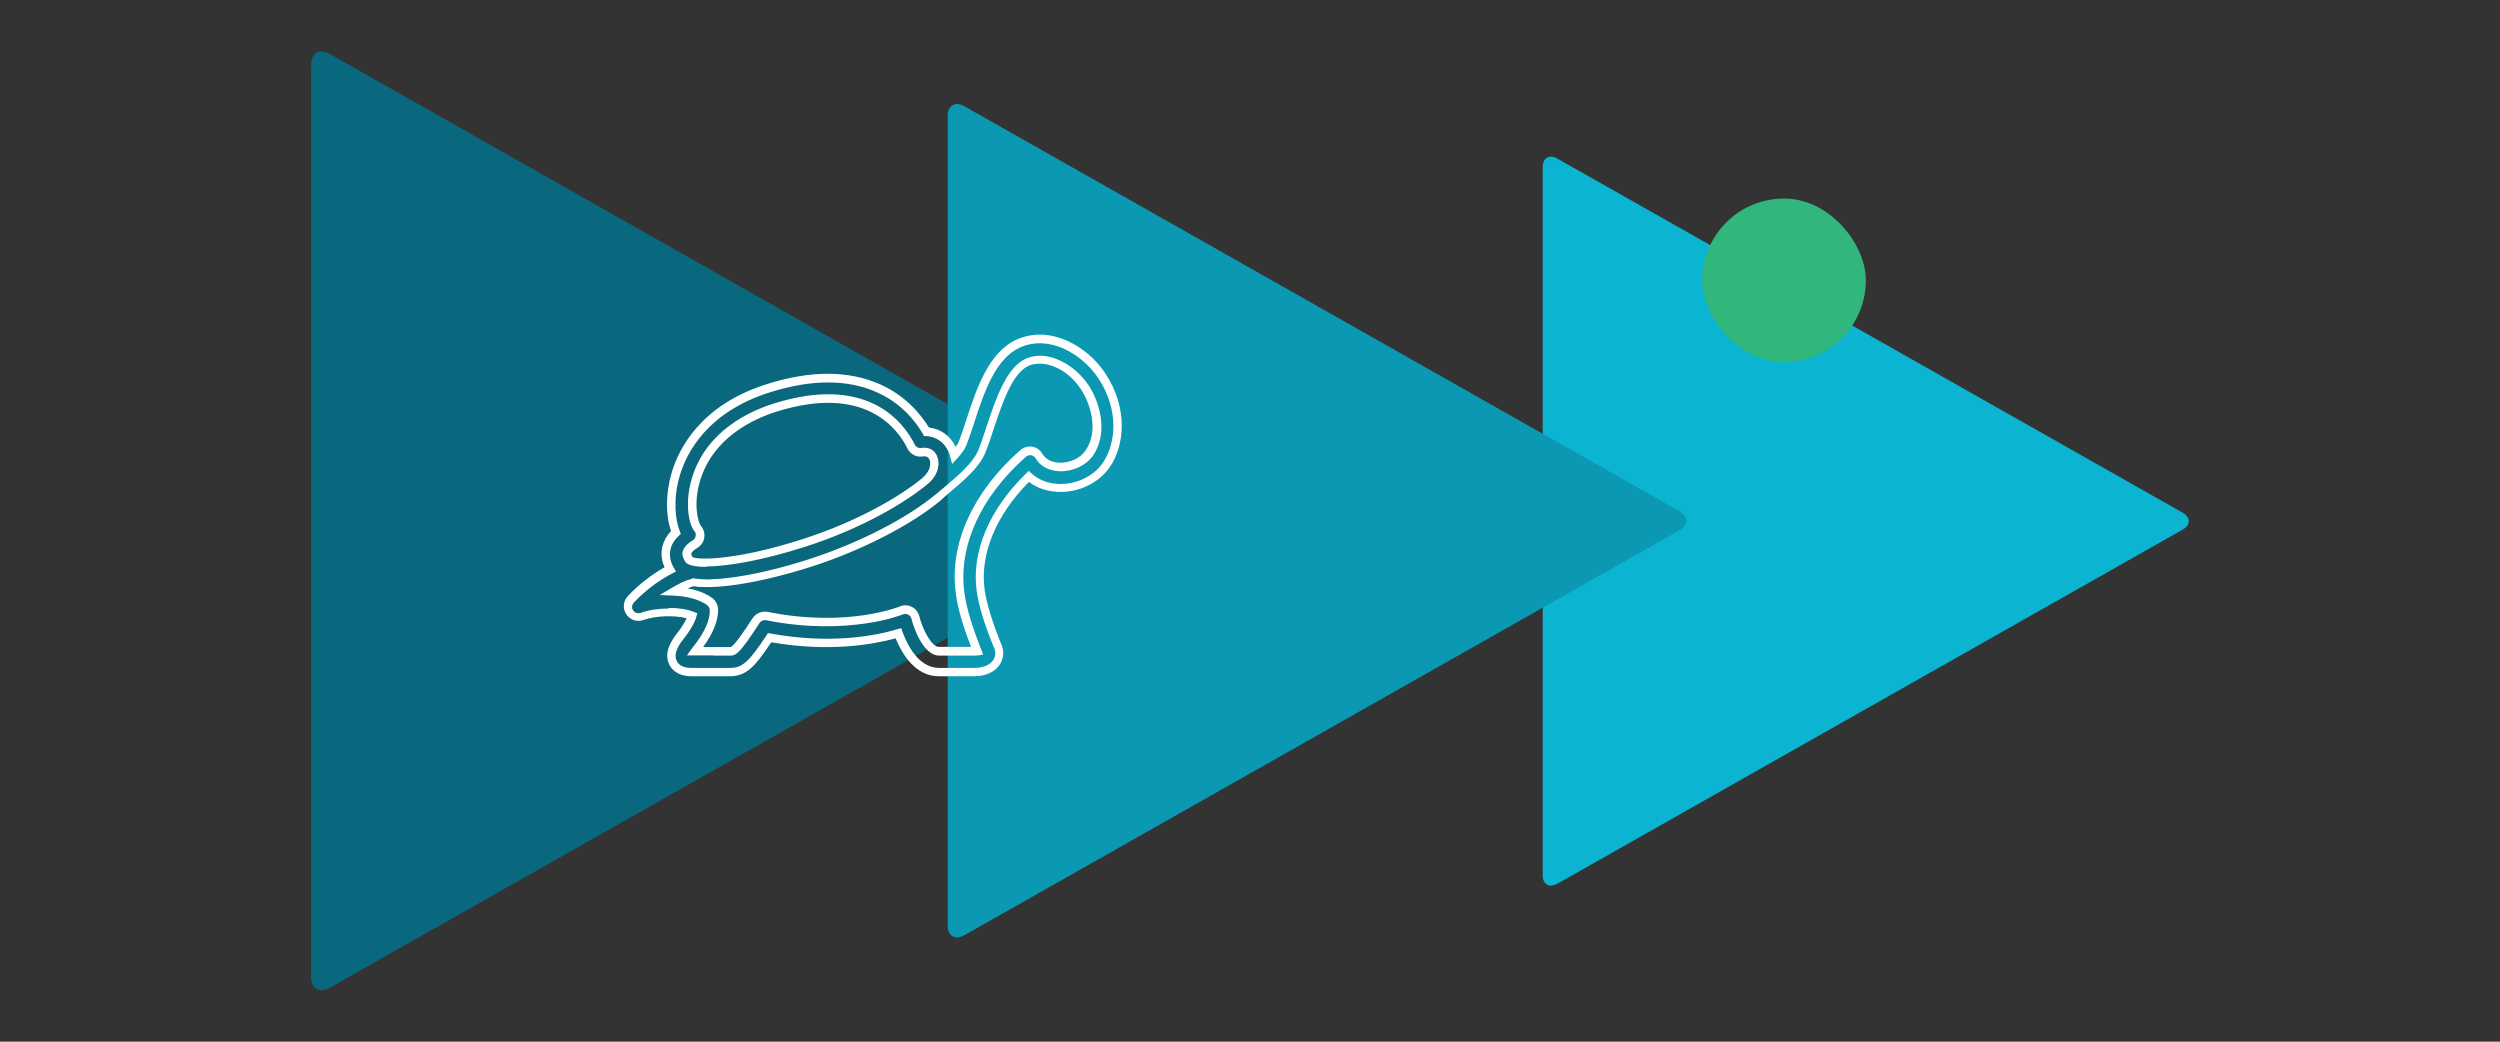 <?xml version="1.0" encoding="UTF-8"?>
<svg xmlns="http://www.w3.org/2000/svg" version="1.1" viewBox="0 0 1200 500">
  <rect x="0" y="0" width="1200" height="500" fill="#333333" stroke="none"/>
  <!-- Generator: Adobe Illustrator 29.3.1, SVG Export Plug-In . SVG Version: 2.1.0 Build 151)  -->
  <defs>
    <style>
      .st0 {
        fill: #09687d;
      }

      .st0, .st1, .st2, .st3, .st4 {
        mix-blend-mode: multiply;
      }

      .st1 {
        fill: #0bb4d1;
      }

      .st5 {
        isolation: isolate;
      }

      .st6 {
        fill: #fff;
      }

      .st3 {
        fill: #31b67b;
      }

      .st4 {
        fill: #0b98b3;
      }
    </style>
  </defs>
  <g class="st5">
    <g id="icons_outlined">
      <g>
        <path class="st0" d="M149.3,31.2v437.7c0,5.7,4,8,9,5.2l386.4-218.8c5.1-2.9,5.1-7.6,0-10.4L158.3,25.9c-4.9-2.8-9-.4-9,5.2Z"/>
        <path class="st1" d="M740.5,80v340.1c0,4.4,3.1,6.2,7,4.1l300.2-170c3.9-2.2,3.9-5.9,0-8.1l-300.2-170c-3.8-2.2-7-.3-7,4.1Z"/>
        <path class="st4" d="M454.9,55.7v388.6c0,5,3.6,7.1,8,4.6l343.1-194.3c4.5-2.5,4.5-6.7,0-9.3L462.9,51c-4.4-2.5-8-.4-8,4.6Z"/>
        <path class="st6" d="M342.4,324.6c-2.3,0-4.1,0-5.7,0h-.2c-1.5,0-2.9,0-4.5,0-7,0-9.8-3.6-10.8-5.7-3-6.3,2.1-12.7,3.7-14.8,2.1-2.6,3.7-5.2,4.7-7.3-5.8-1.6-14.7-1.3-20.8.8-3,1.1-6.4,0-8.2-2.8-1.8-2.7-1.5-6.2.7-8.6,4.9-5.3,11.3-10.3,17.7-13.9-1.9-4.2-1.6-7.8-1-10.2.7-2.6,2.1-5.1,4.1-7.2-2.7-7.8-2.6-18.2.3-28,3.4-11.6,14-32.6,45.9-42.6,21-6.6,39.2-6.5,54.2.2,12.1,5.4,19.3,14.1,23.4,20.7,5.7.7,10.3,4,12.8,9.3.7-.9,1.2-1.8,1.5-2.5,1.2-3,2.4-6.6,3.6-10.4,5-15.2,10.7-32.5,24.2-38.6,15.9-7.2,33.9,3,42.6,16.3h0c11.1,16.9,9.1,34.7,2.1,44.9-5.2,7.6-14.9,12.3-24.7,11.9-5.4-.2-10.2-1.8-14.1-4.8-15.9,16-23.6,34.8-21.3,51.7,1,6.8,3.6,15.4,8.3,27,1.2,2.9.7,6.4-1.1,9.1-1.7,2.5-5.2,5.5-12.5,5.5h-16.7c-11.3,0-17.6-10.7-20.7-18.2-11,3-32,6.7-59.7,1.9-8.1,12.2-12.2,16.3-20,16.3-3.3,0-5.9,0-8.1,0ZM321,291.8c4.5,0,8.8.6,12,1.9l1.7.7-.5,1.8c-.9,3-3,6.6-6.1,10.5-1.3,1.6-5.2,6.5-3.3,10.5,1.1,2.3,3.5,3.4,7.2,3.4s3.1,0,4.5,0h.2c3.3,0,6.9,0,13.8,0,5.8,0,9.1-3,17.4-15.6l.7-1.1,1.3.2c29.1,5.3,50.6,1,60.9-2.1l1.8-.5.6,1.8c2.4,6.5,7.8,17.3,17.6,17.3h16.7c4.4,0,7.5-1.3,9.2-3.7,1.1-1.6,1.4-3.7.7-5.3-4.9-11.9-7.6-20.8-8.6-27.9-2.6-18.7,6-39.2,23.7-56.4l1.3-1.3,1.4,1.3c3.4,3.1,7.9,4.8,13,5,8.4.3,16.8-3.7,21.2-10.2,6.2-9.1,7.9-25.1-2.1-40.4-7.9-11.9-23.7-21.2-37.7-14.9-11.9,5.4-17.3,21.7-22,36.2-1.3,3.9-2.5,7.5-3.7,10.6-.7,1.9-2.2,3.9-4.4,6.4l-2.5,2.7-.9-3.6c-.2-.9-.5-1.7-.9-2.5-2-4.3-5.8-7-10.6-7.3h-1.1c0,0-.5-1-.5-1-3.6-6.2-10.4-14.8-22.1-20-14-6.3-31.3-6.3-51.3,0-30.2,9.5-40.1,29.1-43.3,40-3.3,11.2-2.2,21.2,0,26.7l.5,1.3-1,.9c-2,1.9-3.4,4-3.9,6.3-.5,2-.7,5.3,1.5,9l1.1,1.8-1.9,1c-6.6,3.4-13.3,8.5-18.4,14-.9,1-1.1,2.5-.3,3.7.8,1.2,2.2,1.6,3.5,1.2,3.9-1.4,8.8-2.1,13.5-2.1ZM342.4,314.6c-2.2,0-4,0-5.6,0h-7.1s2.3-3.2,2.3-3.2c.2-.3.5-.7.8-1,5.3-6.7,8-12.6,7.9-17.5,0-.9-.5-1.8-1.2-2.4-3.7-2.7-9.4-4.3-16.2-4.6l-6.6-.3,5.7-3.4c3.4-2,6.7-3.6,9.1-4.2.1,0,.3,0,.5-.2l.5-.2h.6c4.3.8,9.8.6,16.6-.2,11-1.3,25.1-4.6,38.7-9,23.8-7.7,47.2-19.7,61.1-31.4l.3-.2c1-.9,2.1-1.8,3.2-2.7,7-5.9,14.2-12,16.7-18.3,1.3-3.2,2.5-7,3.8-10.9,4.2-12.7,9.4-28.4,18.8-32.7,10.5-4.7,23.6,2.8,30.2,12.7,6,9.1,9.2,23.5,2.2,33.7h0c-3.3,4.8-9.7,7.8-16.1,7.6-3-.1-8.5-1.1-11.5-6.2-.5-.8-1.2-1.3-2.1-1.5-.9-.1-1.8.1-2.5.7-21.9,19.3-32.6,43.1-29.6,65.3,1,7.3,3.6,15.9,8.1,27.3l.9,2.4-2.5.4c-.6,0-1.2.1-1.9.1h-16.7c-7.4,0-12.1-12.8-13.3-17.7-.2-.9-.8-1.6-1.6-2-.8-.4-1.7-.4-2.5-.1,0,0-6.8,2.8-18.2,4.4-10.4,1.5-27.2,2.5-47.5-1.6-1.2-.2-2.4.3-3.1,1.3-9.7,15-11.4,15.7-14.2,15.7-3.3,0-5.8,0-8,0ZM337.6,310.6c3.1,0,6.6,0,12.7,0,.7,0,2,0,10.9-13.8,1.6-2.4,4.4-3.6,7.3-3.1,19.7,4,36,3.1,46.1,1.6,10.8-1.6,17.2-4.1,17.3-4.2,1.9-.8,4-.7,5.8.2,1.8.9,3.1,2.6,3.6,4.6,1.5,6.1,5.8,14.6,9.4,14.6h15.4c-4-10.4-6.4-18.6-7.3-25.6-3.3-23.5,8-48.6,30.9-68.8,1.6-1.4,3.7-2,5.7-1.7,2.1.3,3.9,1.6,4.9,3.4,2.1,3.5,6,4.2,8.2,4.3,5,.2,10.1-2.2,12.6-5.9h0c6-8.7,3-21.3-2.2-29.3-7.2-10.9-18.5-14.3-25.2-11.3-7.9,3.6-12.7,18.3-16.7,30.2-1.3,4.1-2.6,7.9-3.9,11.2-2.9,7.3-10.5,13.7-17.9,19.9-1.1.9-2.1,1.8-3.1,2.7h0c0,.1-.2.2-.2.3-14.3,12-38.2,24.3-62.4,32.1-13.8,4.4-28.1,7.8-39.4,9.1-4.1.5-7.7.7-10.9.7s-4.4-.1-6.3-.4c-.2,0-.4.1-.6.2-.6.2-1.4.4-2.2.8,4,.7,8.2,2.1,11.7,4.6,1.8,1.3,2.8,3.4,2.9,5.6,0,5.3-2.3,11.3-7.1,17.8ZM339,272.1c-5.1,0-8.5-.7-9.8-2.1l-.2-.3c-1.2-1.8-1.7-3.5-1.3-5,.8-3.1,4.5-5.1,4.6-5.2.8-.4,1.4-1.2,1.6-2.1.2-.9,0-1.8-.6-2.5-2.6-3.1-4.8-13.3-1.2-25.3,6.7-22.6,27.5-32.2,39.3-35.9,45.2-14.2,62.4,9.1,67.7,19.7.6,1.2,1.8,1.8,3.1,1.6,3.4-.5,6.2.8,7.5,3.7,1.6,3.4,1,8.8-3.9,13.2l-.5.4c-10.5,8.8-31.5,21.4-59,30.2-20.3,6.5-37.2,9.4-47.4,9.4ZM332.2,267.3c2.6,1.7,21.7,1.6,53-8.5,26.8-8.6,47.2-20.8,57.5-29.3l.5-.5c3.3-2.9,3.8-6.5,2.9-8.5-.4-.8-1.1-1.7-3.2-1.4-3,.5-6-1.1-7.3-3.8-4.8-9.7-20.6-31-62.9-17.7-11.1,3.5-30.5,12.4-36.7,33.3-3.3,11-1,19.8.5,21.6,1.4,1.6,1.9,3.8,1.5,5.9-.4,2.1-1.8,3.8-3.6,4.8-.9.5-2.4,1.7-2.6,2.6h0c0,.3.1.9.6,1.6Z"/>
        <g class="st2">
          <rect class="st3" x="817.1" y="95.3" width="78.5" height="78.5" rx="39.2" ry="39.2"/>
        </g>
      </g>
    </g>
  </g>
</svg>